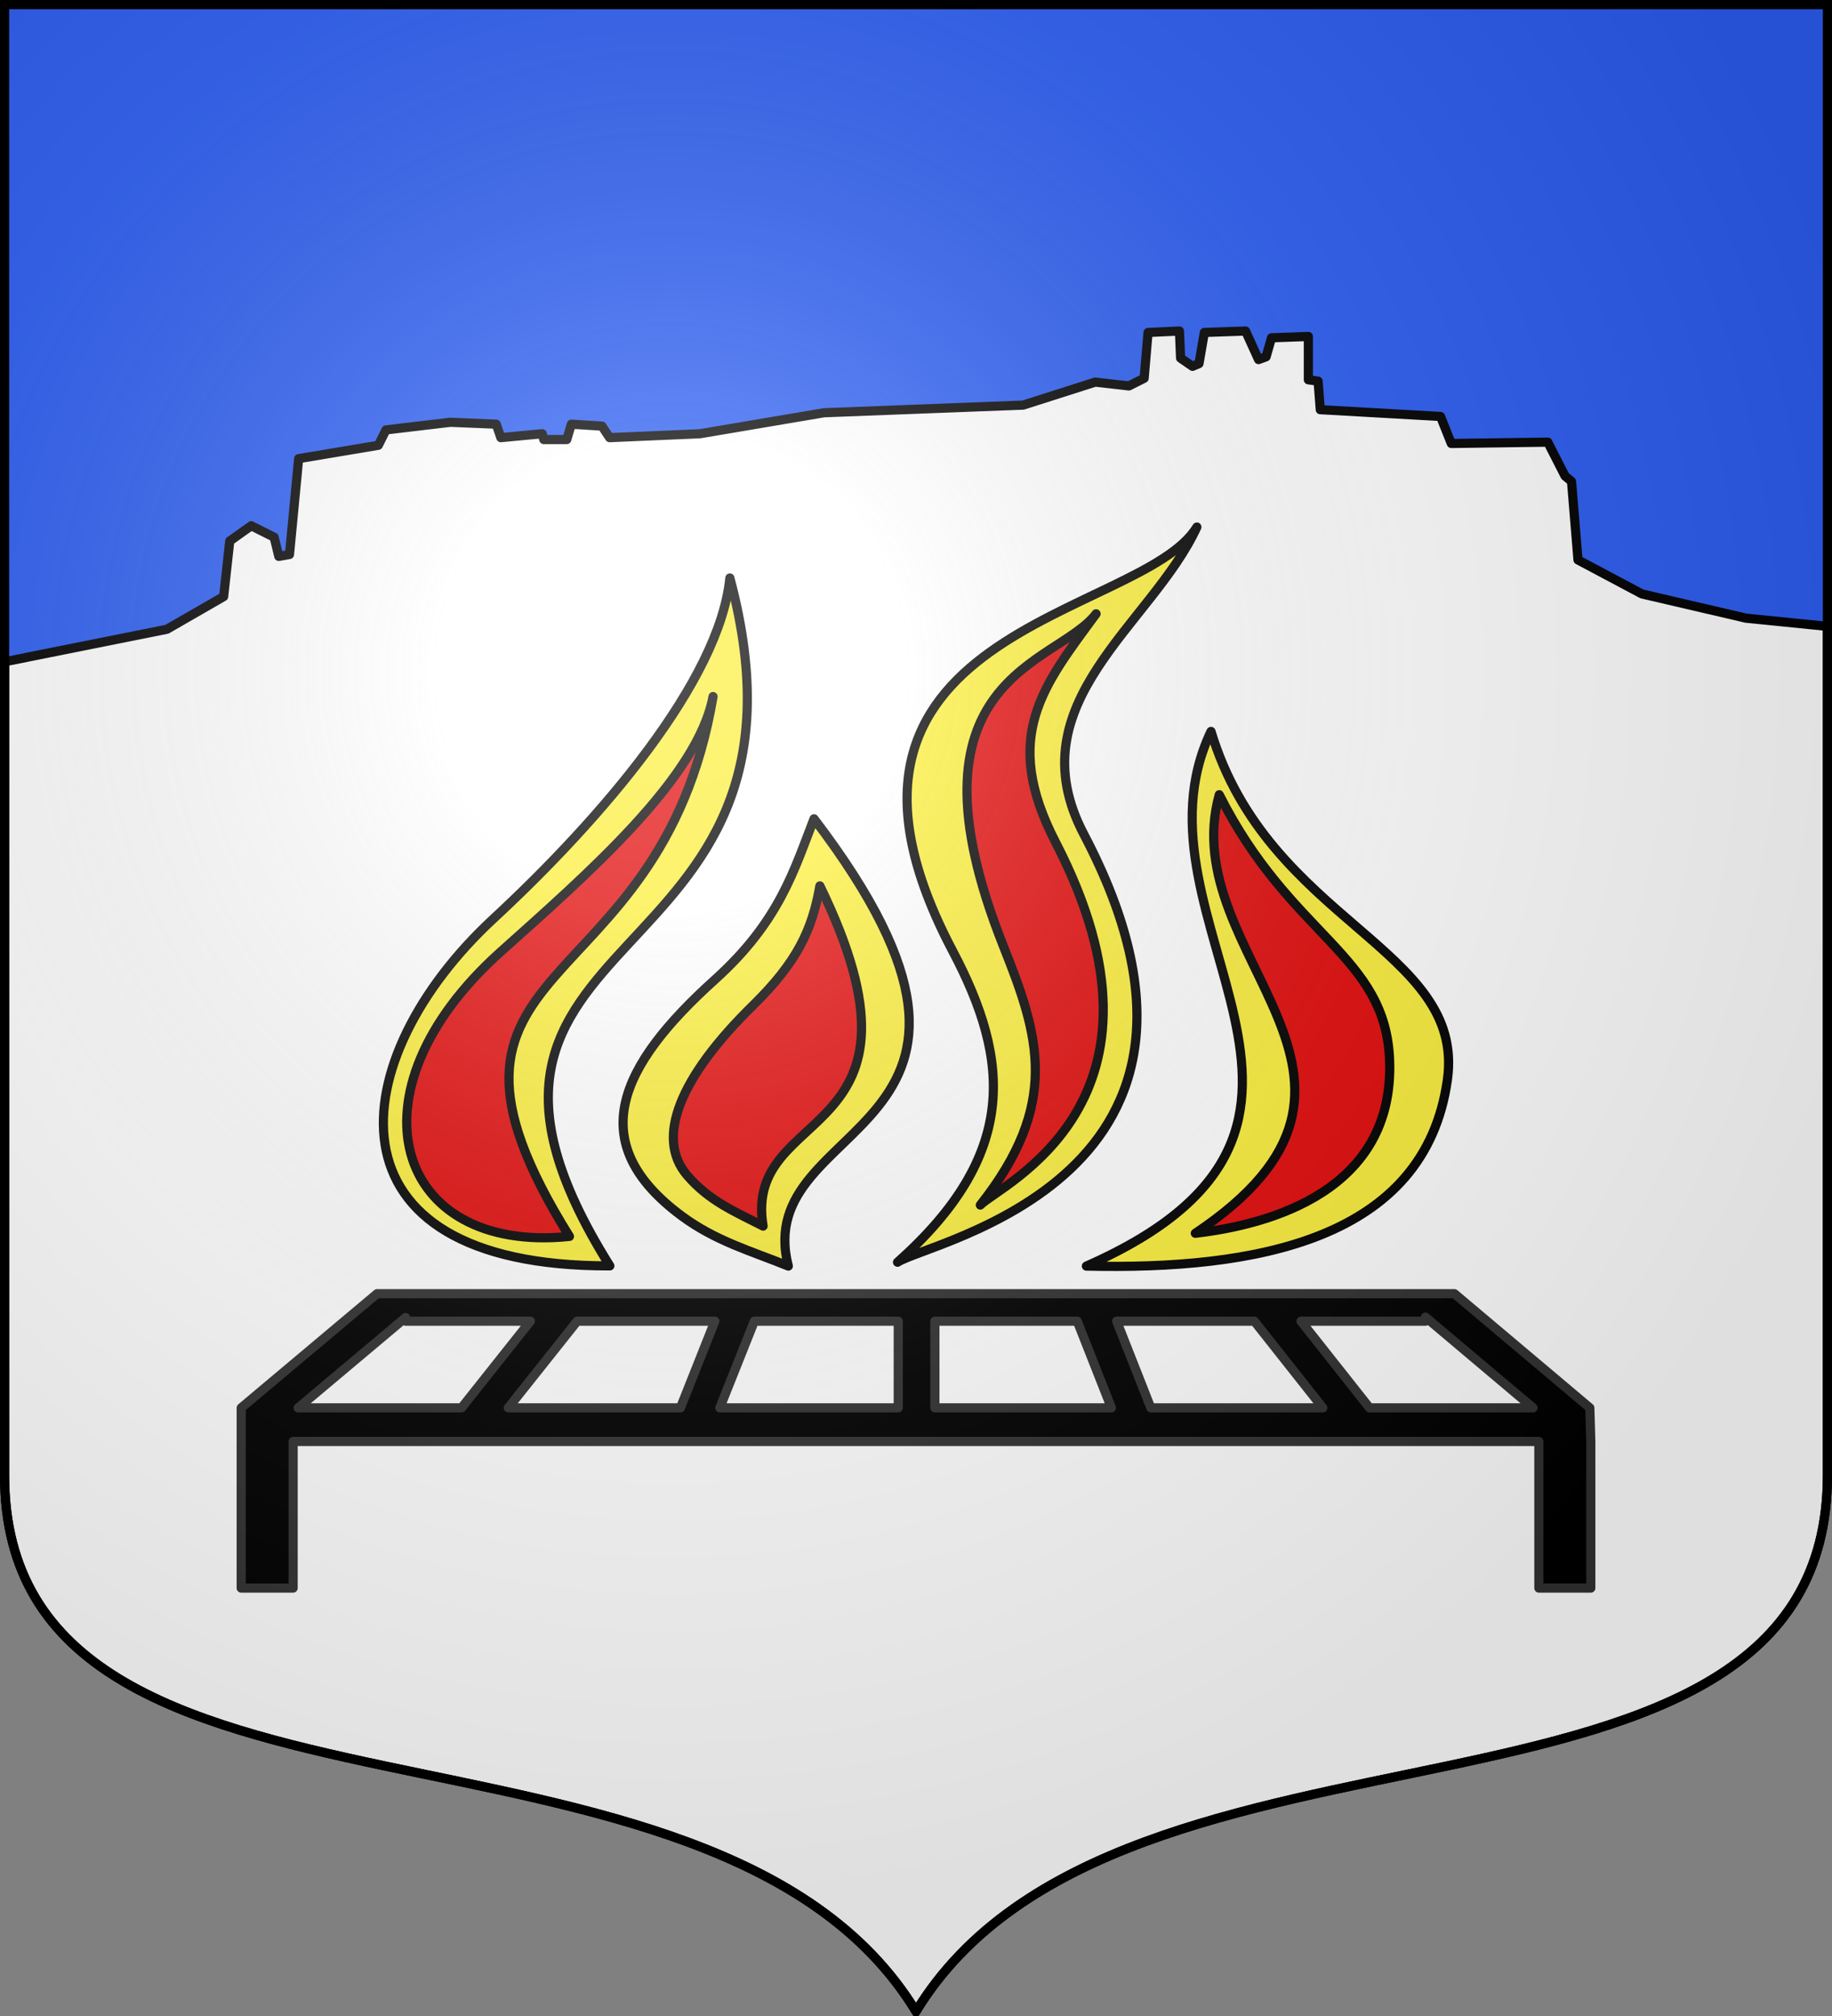 <svg xmlns="http://www.w3.org/2000/svg" xmlns:xlink="http://www.w3.org/1999/xlink" width="600" height="660" version="1.0"><rect width="100%" height="100%" fill="#808080" stroke="none"/><defs><radialGradient id="b" cx="-80" cy="-80" r="405" gradientUnits="userSpaceOnUse"><stop offset="0" style="stop-color:#fff;stop-opacity:.31"/><stop offset=".19" style="stop-color:#fff;stop-opacity:.25"/><stop offset=".6" style="stop-color:#6b6b6b;stop-opacity:.125"/><stop offset="1" style="stop-color:#000;stop-opacity:.125"/></radialGradient><path id="a" d="M-298.5-298.5V183c0 129.055 231.64 65.948 298.5 175.5C66.86 248.948 298.5 312.055 298.5 183v-481.5z"/></defs><g transform="translate(0 -392.362)"><use xlink:href="#a" width="744.094" height="1052.362" style="fill:#2b5df2" transform="translate(300 692.362)"/><path d="m386.281 108.375-10.281.469-1.281 15-5 2.5-11.031-1.25-23.594 7.531-65.219 2.5L229.25 142l-29.594 1.281-2.5-3.781-10.031-.625-1.5 5.031h-7.531l-.5-1.906-13.563 1.281-1.5-4.406-15.031-.625-21.094 2.5-2.5 5.031-26.094 4.375-3 31.375-3.5.625-1.53-6.281-7.5-3.75-7.032 5-2 18.188L54.688 206 1.5 216.656V483c0 129.055 231.64 65.948 298.5 175.5 66.86-109.552 298.5-46.445 298.5-175.5V205.063l-26.687-2.688-34.063-7.937-20.937-11.125-2.125-25.72-2.125-1.78-5.657-11.063-31.594.438-3.53-8.844-39.376-2.219-.719-9.344-3.187-.437v-14.188l-12.062.438-1.782 6.219-2.469.906-4.25-9.344-13.5.469-1.75 10.187-2.125.906-3.906-2.687z" style="opacity:1;fill:#fff;fill-opacity:1;fill-rule:nonzero;stroke:#000;stroke-width:3;stroke-linecap:butt;stroke-linejoin:round;stroke-miterlimit:4;stroke-dasharray:none;stroke-dashoffset:0;stroke-opacity:1" transform="translate(0 392.362)"/><path d="M199.736 806.787c-72.083-114.992 75.133-90.944 39.305-225.209-3.37 33.723-42.124 78.852-77.518 111.634-49.01 45.392-58.148 113.811 38.213 113.575zM355.803 806.853c104.708-46.143 10.994-112.537 40.815-175.043 18.795 62.555 83.465 70.893 77.423 114.03-7.381 52.694-63.275 62.273-118.238 61.013z" style="opacity:1;fill:#fcef3c;fill-opacity:1;fill-rule:nonzero;stroke:#000;stroke-width:3;stroke-linecap:butt;stroke-linejoin:round;stroke-miterlimit:4;stroke-dasharray:none;stroke-dashoffset:0;stroke-opacity:1"/><path d="M293.949 805.59c10.328-6.873 120.169-27.657 61.012-140.118-22.692-43.14 22.363-68.572 37.029-100.565-18.261 29.974-135.896 32.94-79.948 138.856 19.081 36.122 21.322 66.713-18.093 101.827z" style="opacity:1;fill:#fcef3c;fill-opacity:1;fill-rule:nonzero;stroke:#000;stroke-width:3;stroke-linecap:butt;stroke-linejoin:round;stroke-miterlimit:4;stroke-dasharray:none;stroke-dashoffset:0;stroke-opacity:1"/><path d="M258.183 806.853c-12.758-49.57 88.616-41.199 8.415-146.43-6.464 16.531-11.192 33.49-32.4 52.597-31.587 28.46-43.167 53.538-10.94 77.422 11.23 8.323 23.119 11.599 34.925 16.41z" style="opacity:1;fill:#fcef3c;fill-opacity:1;fill-rule:nonzero;stroke:#000;stroke-width:3;stroke-linecap:butt;stroke-linejoin:round;stroke-miterlimit:4;stroke-dasharray:none;stroke-dashoffset:0;stroke-opacity:1"/><path d="M391.479 796.115c76.083-50.9-6.972-90.188 7.839-143.577 23.497 46.674 54.567 52.253 55.8 87.078 1.505 42.54-39.097 53.644-63.64 56.5zM321.066 786.87c6.37-6.637 68.682-33.708 24.604-118.868-17.925-34.632-3.897-51.24 13.311-74.696-12.747 16.895-65.73 20.133-30.232 109.142 11.636 29.174 18.493 51.281-7.683 84.421zM249.92 793.755c-6.71-40.394 60.031-26.124 18.6-111.373-2.517 14.407-7.468 24.958-21.914 39.128-24.283 23.819-31.824 43.445-21.691 55.47 7.205 8.55 15.932 12.118 25.005 16.775zM186.504 797.142c-58.536-93.866 29.596-73.649 47.027-176.74-5.036 26.64-40.798 57.83-69.562 83.562-51.566 46.13-34.41 99.057 22.535 93.178z" style="opacity:1;fill:#e20909;fill-opacity:1;fill-rule:nonzero;stroke:#000;stroke-width:3;stroke-linecap:butt;stroke-linejoin:round;stroke-miterlimit:4;stroke-dasharray:none;stroke-dashoffset:0;stroke-opacity:1"/></g><path d="M123.5 815.893 79 853.268v59h17v-48h408v48h17v-48l-.312-11-44.344-37.375H123.5zm343.344 7.657 35.25 29.718H448.53l-22.437-28.375h40.75zm-334 .156v1.187h40.844l-22.532 28.375h-53.5zm56.187 1.187h45.094l-11.281 28.375h-56.375zm58.031 0h47.125v28.375H235.75zm59.125 0h46.625L364 853.268h-57.812zm59.532 0h45.094l22.437 28.375h-56.344z" style="fill:#000;fill-opacity:1;fill-rule:nonzero;stroke:#313131;stroke-width:3;stroke-linecap:butt;stroke-linejoin:round;stroke-miterlimit:4;stroke-dashoffset:0;stroke-opacity:1" transform="translate(0 -392.362)"/><use xlink:href="#a" width="744.094" height="1052.362" style="fill:url(#b)" transform="translate(300 300)"/><use xlink:href="#a" width="744.094" height="1052.362" style="fill:none;stroke:#000;stroke-width:3" transform="translate(300 300)"/></svg>